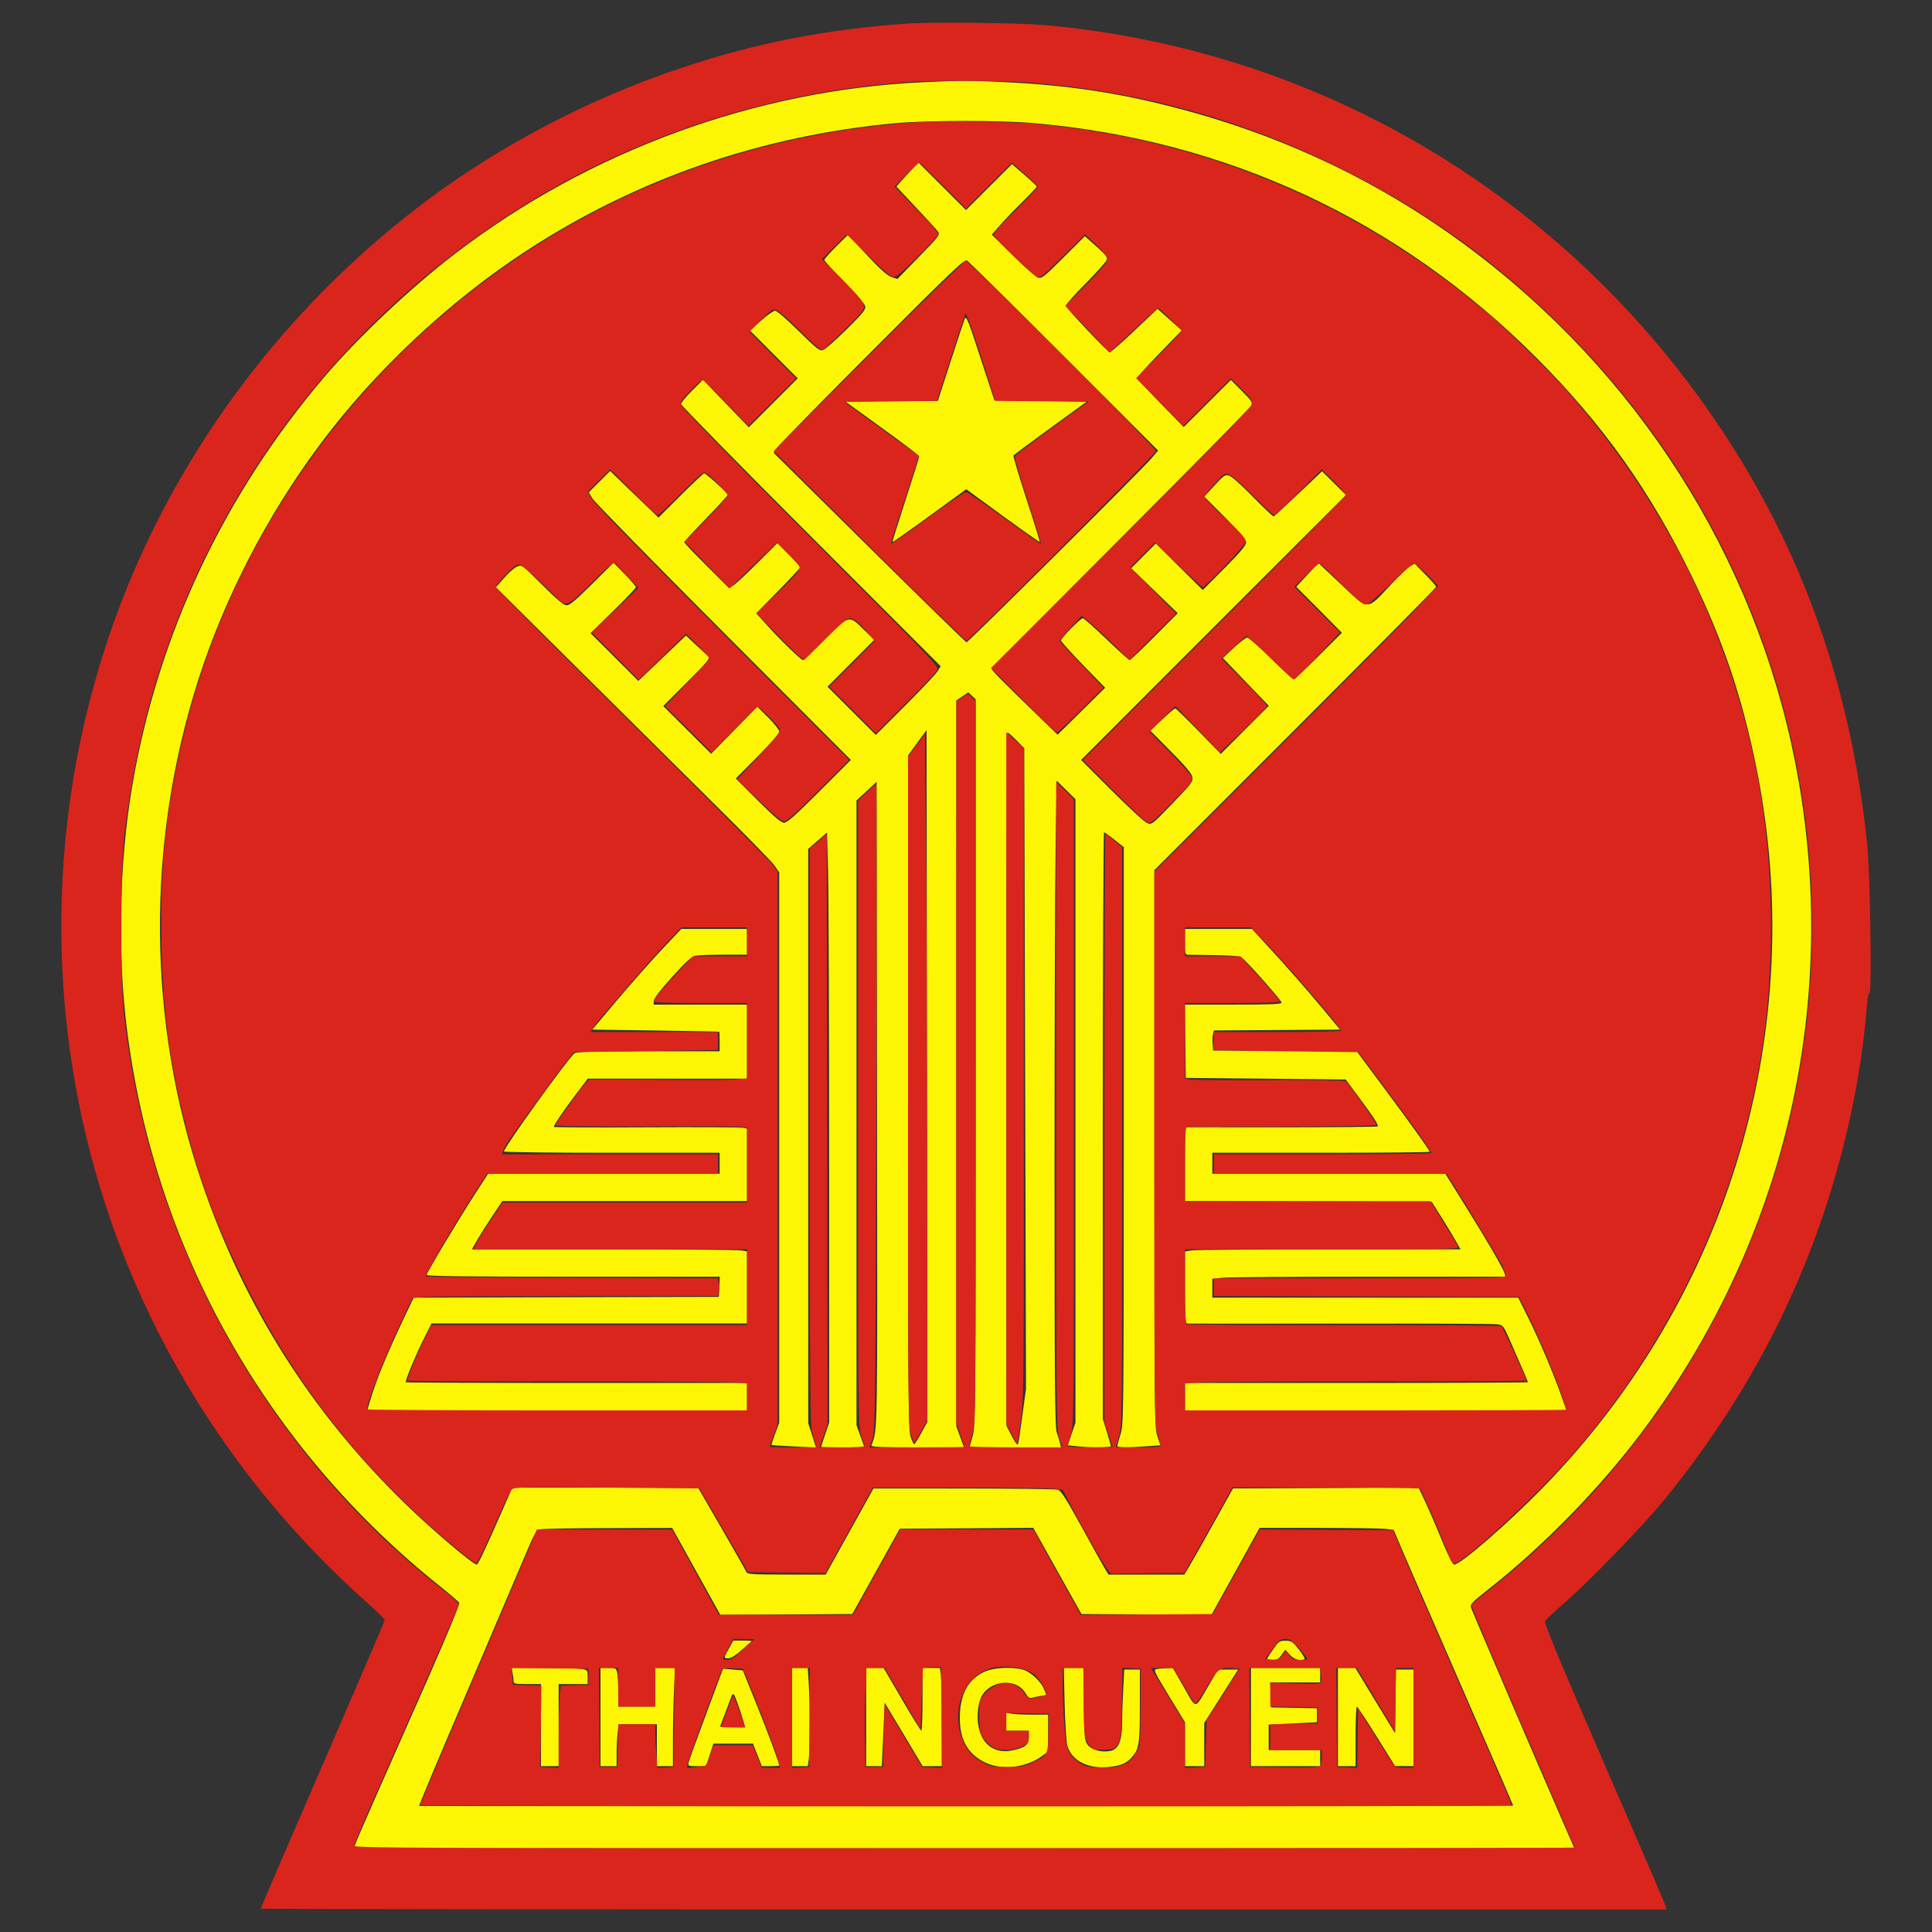 <?xml version="1.0" encoding="UTF-8"?>
<svg xmlns="http://www.w3.org/2000/svg" xmlns:xlink="http://www.w3.org/1999/xlink" width="128px" height="128px" viewBox="0 0 128 128" version="1.1">
<rect x="0" y="0" width="128" height="128" fill="#333333" stroke="none"/>
<g id="surface1">
<path style=" stroke:none;fill-rule:evenodd;fill:rgb(98.824%,96.078%,1.569%);fill-opacity:1;" d="M 61.207 5.445 C 50.094 5.953 39.094 9.973 30.188 16.781 C 27.258 19.02 23.75 22.324 21.504 24.961 C 14.812 32.805 10.449 42.105 8.75 52.141 C 7.898 57.164 7.777 63.254 8.426 68.316 C 10.293 82.84 17.672 95.93 29.172 105.113 C 29.82 105.629 30.383 106.113 30.426 106.188 C 30.473 106.273 29.672 108.211 28.418 111.059 C 27.27 113.66 25.715 117.18 24.965 118.879 C 24.215 120.582 23.566 122.082 23.527 122.215 L 23.453 122.453 L 104.305 122.453 L 103.504 120.613 C 102.008 117.184 97.523 106.723 97.453 106.492 C 97.391 106.301 97.559 106.125 98.582 105.32 C 102.199 102.48 105.938 98.66 108.707 94.977 C 117.531 83.254 121.371 68.902 119.562 54.398 C 117.836 40.512 110.914 27.793 100.105 18.629 C 93.562 13.082 86.078 9.23 77.68 7.086 C 73.93 6.125 70.641 5.641 66.543 5.441 C 64.172 5.328 63.832 5.328 61.207 5.445 M 59.359 8.16 C 50.488 8.973 42.227 11.824 34.887 16.609 C 29.762 19.949 24.785 24.621 21.172 29.488 C 17.668 34.203 14.883 39.598 13.141 45.035 C 9.668 55.867 9.754 67.723 13.375 78.352 C 16.16 86.52 20.629 93.578 26.844 99.625 C 28.57 101.309 31.41 103.719 31.59 103.656 C 31.691 103.621 32.133 102.691 33.277 100.078 L 33.941 98.559 L 46.246 98.559 L 47.816 101.27 C 48.68 102.762 49.414 104.059 49.453 104.152 C 49.508 104.297 49.84 104.32 52.109 104.32 L 54.703 104.32 L 56.289 101.465 L 57.871 98.613 L 63.844 98.617 C 67.125 98.621 69.934 98.656 70.078 98.695 C 70.293 98.758 70.605 99.246 71.625 101.094 C 72.324 102.371 73.02 103.617 73.168 103.867 L 73.438 104.32 L 78.461 104.32 L 78.801 103.762 C 78.984 103.453 79.715 102.168 80.414 100.906 L 81.691 98.613 L 93.988 98.559 L 94.426 99.492 C 94.668 100.008 95.16 101.145 95.52 102.027 C 95.922 103.016 96.234 103.637 96.336 103.656 C 96.688 103.727 99.902 100.941 102.238 98.543 C 114.59 85.875 119.848 68.141 116.371 50.879 C 115.434 46.23 114.176 42.492 112.113 38.234 C 109.367 32.574 106.188 28.098 101.766 23.676 C 92.699 14.609 81.293 9.285 68.516 8.16 C 66.328 7.965 61.48 7.969 59.359 8.16 M 60.367 11.277 C 60.105 11.559 59.773 11.918 59.637 12.074 L 59.387 12.363 L 60.695 13.754 C 61.414 14.516 62.07 15.238 62.152 15.355 C 62.289 15.551 62.199 15.672 60.879 17.023 L 59.457 18.484 L 59.07 18.355 C 58.793 18.266 58.324 17.848 57.43 16.895 L 56.18 15.559 L 55.395 16.336 C 54.965 16.766 54.613 17.164 54.613 17.223 C 54.613 17.281 55.207 17.93 55.934 18.664 C 56.676 19.414 57.281 20.117 57.316 20.273 C 57.371 20.508 57.215 20.707 56.078 21.836 C 55.359 22.543 54.66 23.16 54.523 23.199 C 54.305 23.266 54.09 23.094 52.914 21.93 C 52.113 21.141 51.473 20.586 51.352 20.59 C 51.238 20.59 50.82 20.887 50.418 21.246 L 49.691 21.902 L 51.27 23.484 L 52.852 25.066 L 49.609 28.309 L 46.578 25.16 L 45.852 25.883 C 45.449 26.281 45.121 26.68 45.121 26.77 C 45.121 26.855 48.988 30.801 53.719 35.531 L 62.32 44.137 L 62.125 44.461 C 62.02 44.641 61.055 45.664 59.98 46.738 L 58.027 48.691 L 56.426 47.094 L 54.828 45.496 L 57.922 42.395 L 57.254 41.738 C 56.23 40.73 56.289 40.715 54.668 42.344 C 53.906 43.109 53.246 43.734 53.203 43.734 C 53.078 43.734 51.699 42.402 50.863 41.473 L 50.105 40.633 L 51.559 39.152 C 52.359 38.34 53.012 37.637 53.012 37.586 C 53.012 37.539 52.676 37.156 52.258 36.738 L 51.504 35.98 L 50.207 37.277 C 49.492 37.992 48.77 38.664 48.605 38.773 L 48.305 38.969 L 46.82 37.484 C 46 36.672 45.332 35.969 45.332 35.922 C 45.332 35.879 45.98 35.176 46.773 34.363 C 47.566 33.547 48.215 32.836 48.215 32.781 C 48.215 32.668 46.777 31.359 46.648 31.359 C 46.602 31.359 45.902 32.02 45.098 32.824 L 43.629 34.289 L 43.016 33.703 C 42.676 33.383 41.957 32.691 41.414 32.164 L 40.426 31.203 L 39.719 31.91 L 39.008 32.617 L 39.254 33.031 C 39.387 33.254 43.293 37.242 47.934 41.895 L 56.371 50.348 L 54.293 52.426 C 52.703 54.02 52.152 54.508 51.949 54.508 C 51.75 54.508 51.316 54.141 50.215 53.043 L 48.75 51.578 L 50.188 50.129 C 51.047 49.262 51.625 48.594 51.625 48.469 C 51.625 48.355 51.301 47.938 50.898 47.539 L 50.172 46.82 L 48.645 48.379 L 47.117 49.941 L 43.945 46.777 L 45.516 45.203 C 46.871 43.848 47.066 43.609 46.93 43.488 C 46.844 43.41 46.477 43.066 46.109 42.727 L 45.445 42.105 L 43.871 43.609 L 42.293 45.113 L 40.711 43.531 L 39.125 41.949 L 40.629 40.48 C 41.457 39.672 42.133 38.961 42.133 38.906 C 42.133 38.848 41.797 38.461 41.391 38.039 L 40.648 37.281 L 39.23 38.691 C 38.176 39.742 37.742 40.105 37.547 40.105 C 37.352 40.105 36.934 39.758 35.93 38.758 C 34.578 37.41 34.578 37.406 34.258 37.539 C 34.078 37.613 33.691 37.953 33.398 38.293 L 32.859 38.91 L 38.535 44.547 C 41.66 47.648 45.742 51.695 47.609 53.547 C 49.477 55.395 51.145 57.105 51.316 57.352 L 51.625 57.797 L 51.625 94.27 L 51.355 94.988 C 51.207 95.383 51.098 95.719 51.117 95.734 C 51.133 95.746 51.801 95.793 52.605 95.832 L 54.062 95.902 L 53.547 94.285 L 53.547 56.246 L 54.168 55.703 L 54.793 55.16 L 54.863 57.793 C 54.902 59.242 54.934 68.039 54.934 77.34 L 54.934 94.258 L 54.668 95.039 C 54.52 95.473 54.398 95.84 54.398 95.859 C 54.398 95.879 55.047 95.895 55.836 95.895 L 57.277 95.895 L 56.746 94.426 L 56.746 53.035 L 57.414 52.418 L 58.078 51.801 L 58.105 73.18 C 58.137 95.738 58.152 94.621 57.734 95.762 C 57.695 95.863 58.348 95.895 60.773 95.895 L 63.867 95.895 L 63.359 94.496 L 63.359 46.406 L 63.754 46.141 L 64.152 45.871 L 64.395 46.102 L 64.641 46.332 L 64.641 70.391 C 64.641 93.84 64.637 94.473 64.434 95.172 L 64.227 95.895 L 70.297 95.895 L 70.227 95.602 C 70.188 95.438 70.09 95.121 70.012 94.895 C 69.891 94.555 69.867 91.465 69.867 77.508 C 69.867 68.172 69.898 58.551 69.938 56.129 L 70.008 51.723 L 70.629 52.336 L 71.254 52.953 L 71.254 94.258 L 70.996 95.008 L 70.742 95.758 L 71.387 95.824 C 72.27 95.918 73.602 95.91 73.602 95.812 C 73.602 95.77 73.48 95.348 73.336 94.879 L 73.07 94.027 L 73.066 74.586 C 73.066 63.895 73.102 55.148 73.148 55.148 C 73.191 55.148 73.504 55.367 73.84 55.637 L 74.453 56.125 L 74.453 75.234 C 74.449 94.004 74.445 94.359 74.238 95.023 C 74.121 95.395 74.027 95.742 74.027 95.797 C 74.027 95.91 74.59 95.918 75.918 95.824 L 76.883 95.758 L 76.684 95.168 C 76.488 94.598 76.48 93.969 76.48 76.117 L 76.48 57.652 L 85.812 48.32 C 90.945 43.188 95.148 38.941 95.148 38.883 C 95.148 38.824 94.828 38.457 94.434 38.062 L 93.723 37.344 L 93.414 37.523 C 93.246 37.625 92.629 38.219 92.047 38.844 C 90.547 40.453 90.695 40.461 88.844 38.711 L 87.344 37.297 L 86.613 38.086 L 85.883 38.879 L 87.395 40.398 L 88.902 41.922 L 87.359 43.465 C 86.512 44.316 85.77 45.012 85.715 45.012 C 85.66 45.012 84.98 44.391 84.207 43.625 C 83.43 42.863 82.723 42.238 82.637 42.238 C 82.551 42.238 82.148 42.547 81.746 42.918 L 81.02 43.598 L 82.539 45.18 L 84.062 46.762 L 82.469 48.355 L 80.879 49.949 L 79.41 48.441 C 78.605 47.613 77.91 46.934 77.863 46.934 C 77.816 46.934 77.426 47.266 76.996 47.672 L 76.215 48.41 L 77.57 49.781 C 78.527 50.742 78.949 51.242 78.992 51.473 C 79.055 51.773 78.961 51.898 77.684 53.227 C 76.309 54.652 76.305 54.656 75.988 54.523 C 75.812 54.453 74.762 53.48 73.648 52.367 L 71.629 50.348 L 80.402 41.57 L 89.176 32.797 L 88.383 32.008 L 87.59 31.223 L 86.031 32.703 C 85.172 33.52 84.434 34.199 84.387 34.215 C 84.344 34.23 83.719 33.645 83.004 32.91 C 82.227 32.117 81.586 31.547 81.414 31.504 C 81.16 31.441 81.055 31.516 80.461 32.168 L 79.789 32.906 L 81.176 34.293 C 82.184 35.305 82.559 35.754 82.559 35.941 C 82.559 36.129 82.172 36.59 81.125 37.645 L 79.688 39.09 L 78.133 37.551 L 76.578 36.008 L 75.762 36.828 L 74.945 37.645 L 76.484 39.133 L 78.027 40.625 L 76.48 42.18 C 75.633 43.035 74.895 43.734 74.844 43.734 C 74.793 43.734 74.102 43.109 73.309 42.348 C 72.516 41.586 71.809 40.961 71.738 40.961 C 71.582 40.961 70.293 42.281 70.293 42.438 C 70.293 42.496 70.953 43.227 71.754 44.059 L 73.219 45.566 L 70.07 48.676 L 69.141 47.777 C 66.578 45.297 65.707 44.422 65.707 44.324 C 65.707 44.266 69.543 40.375 74.23 35.68 C 78.914 30.988 82.809 27.031 82.879 26.895 C 83 26.66 82.957 26.59 82.281 25.906 L 81.551 25.172 L 79.988 26.73 L 78.426 28.293 L 76.891 26.723 C 76.051 25.859 75.348 25.113 75.328 25.066 C 75.312 25.02 75.969 24.289 76.793 23.438 L 78.293 21.891 L 76.691 20.461 L 75.148 21.918 C 74.301 22.723 73.57 23.363 73.523 23.344 C 73.312 23.254 70.613 20.391 70.613 20.258 C 70.613 20.176 71.207 19.508 71.938 18.773 C 72.664 18.039 73.289 17.34 73.324 17.219 C 73.379 17.039 73.242 16.863 72.633 16.32 L 71.875 15.648 L 70.457 17.062 C 69.148 18.367 69.016 18.473 68.762 18.387 C 68.613 18.336 67.863 17.676 67.102 16.918 L 65.711 15.543 L 66.234 14.945 C 66.523 14.617 67.191 13.914 67.727 13.391 C 68.258 12.863 68.691 12.402 68.691 12.363 C 68.691 12.324 68.324 11.977 67.871 11.586 L 67.047 10.875 L 65.523 12.395 L 64 13.918 L 62.426 12.344 L 60.848 10.77 L 60.367 11.277 M 57.762 23.27 C 54.402 26.633 51.566 29.527 51.457 29.695 L 51.262 30.004 L 57.605 36.277 C 61.094 39.727 63.988 42.551 64.035 42.555 C 64.145 42.562 75.703 31.07 76.293 30.363 L 76.727 29.848 L 70.496 23.609 C 67.07 20.18 64.176 17.324 64.066 17.262 C 63.891 17.164 63.102 17.918 57.762 23.27 M 63.918 21.121 C 63.859 21.266 63.434 22.551 62.973 23.973 L 62.137 26.559 L 56.02 26.613 L 58.457 28.375 C 59.797 29.34 60.898 30.18 60.898 30.238 C 60.902 30.297 60.496 31.594 60 33.113 C 59.504 34.637 59.113 35.898 59.133 35.914 C 59.148 35.93 60.254 35.152 61.59 34.18 L 64.016 32.414 L 66.43 34.176 C 67.758 35.145 68.863 35.922 68.883 35.898 C 68.902 35.879 68.512 34.602 68.008 33.066 C 67.504 31.527 67.121 30.23 67.148 30.18 C 67.18 30.133 68.285 29.309 69.602 28.352 L 72 26.613 L 68.938 26.559 L 65.875 26.508 L 64.949 23.68 C 64.148 21.219 64.012 20.887 63.918 21.121 M 60.773 49.215 L 60.16 50.055 L 60.16 72.367 C 60.16 92.508 60.176 94.73 60.328 95.18 C 60.422 95.457 60.531 95.68 60.57 95.68 C 60.609 95.68 60.82 95.348 61.039 94.945 L 61.441 94.207 L 61.414 71.293 L 61.387 48.375 L 60.773 49.215 M 66.672 71.492 L 66.676 94.453 L 67.035 95.148 C 67.262 95.582 67.414 95.781 67.449 95.68 C 67.48 95.594 67.609 94.727 67.738 93.762 L 67.977 92 L 67.859 49.57 L 67.348 49.051 C 67.066 48.766 66.797 48.535 66.75 48.535 C 66.703 48.535 66.668 58.867 66.672 71.492 M 43.855 62.906 C 43.148 63.656 41.824 65.156 40.906 66.238 L 39.242 68.215 L 43.434 68.273 C 45.742 68.309 47.641 68.344 47.652 68.355 C 47.668 68.363 47.68 68.66 47.68 69.012 L 47.68 69.652 L 42.953 69.652 C 39.332 69.652 38.188 69.684 38.062 69.785 C 37.613 70.148 33.387 76.023 33.387 76.289 C 33.387 76.336 36.602 76.375 40.535 76.375 L 47.68 76.375 L 47.68 77.762 L 32.34 77.762 L 31.496 79.066 C 30.355 80.828 28.266 84.324 28.266 84.469 C 28.266 84.555 31 84.586 37.977 84.586 L 47.691 84.586 L 47.66 85.254 L 47.625 85.922 L 37.516 85.945 L 27.406 85.973 L 26.812 87.227 C 25.57 89.852 24.934 91.406 24.496 92.879 L 24.332 93.441 L 49.492 93.441 L 49.492 91.625 L 38.188 91.625 C 31.969 91.625 26.879 91.605 26.879 91.578 C 26.879 91.379 27.547 89.766 28.016 88.828 L 28.59 87.68 L 49.492 87.68 L 49.492 82.906 L 49.094 82.844 C 48.875 82.805 44.77 82.773 39.977 82.773 L 31.262 82.773 L 31.648 82.105 C 31.863 81.738 32.316 81.02 32.66 80.508 L 33.285 79.574 L 49.492 79.574 L 49.492 74.777 L 49.254 74.719 C 49.121 74.684 46.242 74.672 42.852 74.688 C 39.465 74.707 36.691 74.695 36.691 74.66 C 36.691 74.539 37.367 73.543 38.145 72.52 L 38.941 71.465 L 49.492 71.465 L 49.492 66.559 L 43.309 66.559 L 43.309 66.32 C 43.312 66.164 43.746 65.598 44.527 64.734 C 45.465 63.695 45.816 63.375 46.082 63.32 C 46.273 63.285 47.117 63.254 47.961 63.254 L 49.492 63.254 L 49.492 61.547 L 45.137 61.547 L 43.855 62.906 M 78.508 62.398 C 78.508 63.215 78.52 63.254 78.746 63.258 C 81.684 63.289 82.109 63.316 82.297 63.465 C 82.719 63.812 84.906 66.289 84.906 66.422 C 84.906 66.531 84.266 66.559 81.703 66.559 L 78.504 66.559 L 78.531 68.988 L 78.559 71.414 L 83.859 71.465 L 89.156 71.52 L 90.023 72.691 C 91.035 74.055 91.355 74.547 91.273 74.629 C 91.242 74.66 88.355 74.688 84.859 74.688 L 78.508 74.684 L 78.508 79.57 L 86.68 79.598 L 94.855 79.625 L 95.496 80.641 C 95.848 81.199 96.277 81.906 96.449 82.215 L 96.766 82.773 L 88.133 82.773 C 83.383 82.773 79.273 82.805 79 82.84 L 78.508 82.91 L 78.508 85.293 C 78.508 87.492 78.523 87.68 78.691 87.691 C 78.797 87.699 83.367 87.699 88.852 87.691 C 94.34 87.684 99 87.703 99.211 87.738 C 99.578 87.797 99.617 87.844 100.004 88.727 C 100.918 90.812 101.227 91.527 101.227 91.574 C 101.227 91.602 96.113 91.625 89.867 91.625 L 78.508 91.625 L 78.508 93.441 L 103.781 93.441 L 103.395 92.348 C 102.887 90.902 101.898 88.594 101.172 87.145 L 100.586 85.973 L 80.32 85.973 L 80.32 84.723 L 80.977 84.656 C 81.336 84.617 85.707 84.586 90.691 84.586 L 99.746 84.586 L 99.676 84.348 C 99.578 84.008 98.527 82.203 97.035 79.812 L 95.758 77.762 L 80.32 77.762 L 80.32 76.375 L 87.52 76.375 C 91.48 76.375 94.719 76.344 94.719 76.309 C 94.719 76.207 93.422 74.395 91.578 71.922 L 89.891 69.656 L 80.375 69.602 L 80.34 69.184 C 80.32 68.953 80.332 68.656 80.367 68.52 L 80.43 68.27 L 84.609 68.242 L 88.785 68.215 L 87.699 66.906 C 86.512 65.48 85.266 64.066 83.855 62.535 L 82.945 61.547 L 78.508 61.547 L 78.508 62.398 M 35.801 101.32 C 35.52 101.383 35.43 101.531 34.773 103.094 C 34.379 104.031 32.633 108.133 30.895 112.203 C 29.152 116.273 27.746 119.625 27.77 119.645 C 27.789 119.664 44.105 119.668 64.027 119.652 L 100.25 119.625 L 99.66 118.238 C 99.332 117.477 97.809 113.973 96.273 110.453 C 94.734 106.934 93.223 103.445 92.906 102.707 L 92.336 101.359 L 91.797 101.293 C 91.496 101.258 89.5 101.227 87.352 101.227 L 83.453 101.227 L 80.266 106.984 L 75.957 106.961 L 71.648 106.934 L 70.051 104.078 L 68.457 101.223 L 64.035 101.254 L 59.613 101.281 L 58.043 104.105 L 56.469 106.934 L 52.094 106.961 L 47.723 106.988 L 44.535 101.23 L 40.32 101.242 C 38.004 101.246 35.969 101.281 35.801 101.32 M 48.293 109.215 C 47.934 109.852 47.934 109.867 48.266 109.867 C 48.434 109.867 48.754 109.668 49.145 109.316 C 49.484 109.016 49.781 108.75 49.805 108.73 C 49.828 108.711 49.566 108.691 49.219 108.695 L 48.586 108.695 L 48.293 109.215 M 84.348 109.277 C 84.125 109.594 83.945 109.879 83.945 109.914 C 83.945 109.945 84.113 109.973 84.312 109.973 C 84.602 109.973 84.73 109.902 84.918 109.637 L 85.156 109.301 L 85.457 109.637 C 85.738 109.953 86.246 110.094 86.43 109.906 C 86.465 109.871 86.293 109.586 86.047 109.273 C 85.641 108.758 85.562 108.703 85.172 108.703 C 84.777 108.703 84.719 108.742 84.348 109.277 M 33.961 110.84 C 33.996 111.023 34.027 111.262 34.027 111.375 C 34.027 111.555 34.117 111.574 34.934 111.574 L 35.84 111.574 L 35.84 117.012 L 37.012 117.012 L 37.012 111.574 L 38.934 111.574 L 38.934 111.105 C 38.934 110.652 38.926 110.641 38.535 110.574 C 38.312 110.539 37.18 110.508 36.012 110.508 L 33.895 110.508 L 33.961 110.84 M 39.785 113.762 L 39.785 117.012 L 40.852 117.012 L 40.855 116.188 C 40.855 115.73 40.887 115.109 40.922 114.801 L 40.988 114.238 L 43.52 114.238 L 43.52 117.012 L 44.586 117.012 L 44.586 115.219 C 44.586 114.23 44.617 112.766 44.656 111.965 L 44.727 110.508 L 43.414 110.508 L 43.414 113.066 L 40.961 113.066 L 40.961 112.121 C 40.961 111.598 40.93 111.023 40.895 110.84 C 40.828 110.52 40.805 110.508 40.309 110.508 L 39.785 110.508 L 39.785 113.762 M 46.789 113.547 C 46.18 115.188 45.652 116.641 45.621 116.773 C 45.57 117 45.598 117.012 46.176 117.012 L 46.785 117.012 L 47.023 116.266 L 47.266 115.52 L 49.887 115.52 L 50.473 117.012 L 51.051 117.012 C 51.367 117.012 51.625 116.996 51.625 116.973 C 51.625 116.805 50.949 114.969 50.16 113.012 L 49.215 110.668 L 47.902 110.559 L 46.789 113.547 M 52.48 113.762 L 52.48 117.012 L 53.52 117.012 L 53.586 116.52 C 53.672 115.879 53.672 112.883 53.582 111.547 L 53.516 110.508 L 52.48 110.508 L 52.48 113.762 M 57.387 113.762 L 57.387 117.012 L 58.426 117.012 L 58.613 112.809 L 61.129 117.012 L 62.398 117.012 L 62.398 114.16 C 62.398 112.59 62.367 111.125 62.332 110.906 L 62.266 110.508 L 61.121 110.508 L 61.121 112.586 C 61.121 113.73 61.086 114.664 61.039 114.664 C 60.996 114.66 60.418 113.727 59.754 112.582 L 58.543 110.508 L 57.387 110.508 L 57.387 113.762 M 65.223 110.758 C 64.188 111.242 63.66 112.145 63.598 113.547 C 63.523 115.152 64.051 116.176 65.258 116.766 C 66.348 117.301 67.953 117.129 69.004 116.367 L 69.441 116.051 L 69.441 113.602 L 68.387 113.602 C 67.809 113.602 67.184 113.57 67 113.535 L 66.668 113.465 L 66.668 114.668 L 68.16 114.668 L 68.16 115.09 C 68.16 115.605 67.934 115.785 67.066 115.969 C 65.945 116.203 65.094 115.625 64.844 114.457 C 64.703 113.805 64.781 112.871 65.016 112.422 C 65.598 111.297 67.336 111.152 67.941 112.176 C 68.094 112.438 68.219 112.531 68.348 112.492 C 68.449 112.461 68.711 112.406 68.93 112.367 L 69.328 112.297 L 69.168 111.91 C 68.957 111.387 68.281 110.762 67.773 110.621 C 67.023 110.414 65.824 110.48 65.223 110.758 M 70.535 112.879 C 70.57 114.246 70.648 115.434 70.723 115.68 C 71.023 116.68 72.125 117.223 73.527 117.062 C 74.262 116.98 74.609 116.836 74.953 116.461 C 75.465 115.914 75.52 115.582 75.52 113.016 L 75.52 110.613 L 74.484 110.613 L 74.418 111.91 C 74.379 112.625 74.344 113.621 74.344 114.125 C 74.34 115.348 74.105 115.902 73.547 116.008 C 72.953 116.117 72.324 115.941 72.062 115.594 C 71.855 115.312 71.836 115.137 71.809 112.898 L 71.773 110.508 L 70.48 110.508 L 70.535 112.879 M 76.621 110.582 C 76.406 110.621 76.469 110.758 77.445 112.363 L 78.508 114.102 L 78.508 117.012 L 79.785 117.012 L 79.785 114.152 L 80.648 112.793 C 81.121 112.047 81.625 111.25 81.77 111.023 L 82.031 110.613 L 81.363 110.617 L 80.691 110.617 L 80.086 111.656 C 79.121 113.297 79.297 113.281 78.445 111.801 L 77.707 110.512 L 77.281 110.523 C 77.047 110.531 76.75 110.555 76.621 110.582 M 82.879 113.762 L 82.879 117.012 L 87.465 117.012 L 87.465 115.945 L 84.055 115.945 L 84.055 114.262 L 85.652 114.184 L 87.254 114.105 L 87.254 113.18 L 85.734 113.148 L 84.215 113.121 L 84.152 111.465 L 87.465 111.465 L 87.465 110.508 L 82.879 110.508 L 82.879 113.762 M 88.641 113.762 L 88.641 117.012 L 89.812 117.012 L 89.812 115.039 C 89.812 113.953 89.848 113.066 89.895 113.07 C 89.938 113.07 90.523 113.957 91.199 115.039 L 92.426 117.004 L 93.652 117.012 L 93.652 110.613 L 92.484 110.613 L 92.457 112.719 L 92.426 114.828 L 91.109 112.668 L 89.797 110.508 L 88.641 110.508 L 88.641 113.762 M 48.484 112.328 C 48.457 112.41 48.27 112.91 48.07 113.441 L 47.707 114.398 L 48.508 114.43 C 48.945 114.449 49.324 114.445 49.344 114.422 C 49.398 114.371 48.742 112.398 48.629 112.277 C 48.578 112.219 48.52 112.238 48.484 112.328 "/>
<path style=" stroke:none;fill-rule:evenodd;fill:rgb(85.49%,14.51%,10.98%);fill-opacity:1;" d="M 60.055 1.566 C 54.598 1.965 50.156 2.836 45.227 4.473 C 39.105 6.504 33.16 9.609 28.105 13.418 C 19.613 19.82 12.871 28.422 8.773 38.078 C 2.438 53.008 2.496 70.094 8.934 84.961 C 12.406 92.98 17.598 100.164 24.172 106.043 C 24.898 106.695 25.492 107.273 25.492 107.328 C 25.492 107.383 24.238 110.316 22.707 113.848 C 19.23 121.859 17.281 126.387 17.281 126.453 C 17.281 126.484 38.234 126.508 63.848 126.508 L 110.414 126.508 L 110.34 126.266 C 110.262 126.016 109.691 124.691 105.074 114.047 C 103.371 110.113 102.309 107.539 102.352 107.434 C 102.387 107.332 102.895 106.844 103.48 106.348 C 105.113 104.953 108.809 101.145 110.293 99.324 C 116.004 92.312 119.918 84.609 122.082 76.117 C 122.922 72.812 123.449 69.703 123.688 66.641 C 123.727 66.129 123.801 65.738 123.855 65.77 C 124.027 65.875 123.902 57.75 123.699 55.84 C 122.613 45.52 119.449 36.566 113.992 28.375 C 103.758 13 87.395 3.258 69.121 1.656 C 67.434 1.512 61.617 1.449 60.055 1.566 M 60.691 5.406 C 51.758 5.934 42.828 8.699 35.227 13.297 C 22.59 20.941 13.52 33.004 9.766 47.172 C 9.121 49.609 8.602 52.359 8.246 55.254 C 8 57.234 7.969 64.863 8.195 66.988 C 9.832 82.203 17.527 96.113 29.465 105.422 C 29.98 105.824 30.398 106.215 30.398 106.289 C 30.398 106.41 29.215 109.117 24.633 119.488 C 23.992 120.941 23.465 122.199 23.465 122.289 C 23.465 122.438 27.676 122.453 63.895 122.453 C 86.129 122.453 104.32 122.434 104.32 122.406 C 104.32 122.383 103.391 120.207 102.254 117.578 C 99.316 110.789 97.492 106.496 97.492 106.367 C 97.492 106.309 97.938 105.91 98.48 105.484 C 107.855 98.141 114.734 87.902 117.969 76.48 C 121.77 63.051 120.352 48.539 114.023 36.105 C 111.293 30.742 107.93 26.117 103.625 21.812 C 99.094 17.277 94.383 13.895 88.691 11.09 C 82.039 7.812 75.074 5.934 67.75 5.441 C 66.262 5.344 62.137 5.324 60.691 5.406 M 60.641 8.109 C 50.625 8.797 41.25 12.117 33.246 17.805 C 22.484 25.449 14.871 36.762 12.004 49.363 C 10.965 53.93 10.605 57.559 10.699 62.453 C 10.789 67.055 11.23 70.379 12.316 74.613 C 13.254 78.27 14.32 81.125 16.102 84.746 C 19.512 91.688 24.078 97.48 30.027 102.422 C 30.789 103.055 31.469 103.574 31.535 103.574 C 31.645 103.574 32.125 102.57 33.281 99.914 C 33.531 99.34 33.812 98.789 33.906 98.688 C 34.066 98.52 34.539 98.512 40.211 98.559 L 46.344 98.613 L 49.562 104.16 L 52.129 104.188 L 54.691 104.219 L 56.262 101.387 L 57.828 98.559 L 63.457 98.559 C 66.555 98.559 69.383 98.59 69.742 98.629 L 70.398 98.695 L 71.027 99.883 C 72.559 102.75 73.461 104.266 73.637 104.258 C 73.734 104.254 74.859 104.242 76.137 104.23 L 78.461 104.215 L 78.883 103.496 C 79.117 103.098 79.836 101.824 80.48 100.66 L 81.656 98.543 L 87.832 98.547 C 91.227 98.547 94.039 98.586 94.082 98.633 C 94.211 98.781 95.645 102.09 95.91 102.852 C 96.105 103.418 96.203 103.574 96.371 103.574 C 96.93 103.57 101.758 99.133 104.094 96.473 C 111.039 88.562 115.531 78.719 116.895 68.426 C 117.574 63.285 117.461 57.242 116.586 52.215 C 114.926 42.676 110.68 33.809 104.156 26.281 C 102.781 24.691 99.988 21.949 98.344 20.574 C 89.812 13.43 79.809 9.258 68.691 8.215 C 67.004 8.055 62.32 7.996 60.641 8.109 M 60.059 11.566 L 59.27 12.359 L 60.73 13.867 C 61.531 14.695 62.188 15.43 62.188 15.5 C 62.188 15.57 61.574 16.242 60.824 16.988 C 59.836 17.973 59.395 18.348 59.207 18.348 C 59.02 18.348 58.559 17.961 57.527 16.938 L 56.102 15.527 L 55.277 16.348 L 54.457 17.172 L 55.812 18.531 C 56.77 19.492 57.188 19.988 57.23 20.215 C 57.285 20.508 57.195 20.629 55.98 21.824 C 55.258 22.535 54.59 23.145 54.496 23.176 C 54.379 23.215 53.93 22.836 53.062 21.969 C 52.367 21.273 51.66 20.645 51.492 20.574 C 51.191 20.449 51.156 20.469 50.418 21.211 L 49.656 21.973 L 51.199 23.52 L 52.746 25.066 L 49.582 28.215 L 48.117 26.691 C 47.312 25.855 46.605 25.172 46.551 25.172 C 46.492 25.172 46.137 25.488 45.758 25.871 C 45.254 26.379 45.074 26.633 45.102 26.805 C 45.121 26.949 48.402 30.309 53.684 35.594 C 61.961 43.883 62.223 44.156 62.09 44.406 C 62.016 44.547 61.07 45.543 59.992 46.621 L 58.027 48.586 L 56.48 47.039 L 54.934 45.496 L 56.445 43.984 L 57.953 42.469 L 57.5 41.93 C 56.93 41.246 56.566 40.961 56.277 40.961 C 56.129 40.961 55.578 41.434 54.672 42.34 L 53.293 43.723 L 52.91 43.434 C 52.703 43.277 51.988 42.578 51.324 41.883 L 50.117 40.617 L 51.434 39.363 C 52.156 38.676 52.816 37.984 52.898 37.824 C 53.051 37.543 53.039 37.523 52.262 36.742 L 51.473 35.945 L 50.297 37.094 C 49.648 37.727 48.941 38.406 48.727 38.605 L 48.332 38.965 L 46.844 37.43 L 45.359 35.895 L 46.785 34.43 C 47.57 33.629 48.215 32.906 48.215 32.828 C 48.215 32.75 47.883 32.359 47.48 31.961 C 46.859 31.344 46.715 31.25 46.547 31.344 C 46.438 31.402 45.746 32.055 45.016 32.793 C 44.281 33.531 43.637 34.133 43.578 34.133 C 43.516 34.133 42.785 33.449 41.949 32.617 L 40.43 31.098 L 38.938 32.574 L 39.215 33.062 C 39.387 33.363 42.68 36.742 47.879 41.945 L 56.266 50.348 L 54.242 52.371 C 52.664 53.953 52.156 54.398 51.949 54.395 C 51.754 54.391 51.293 54.016 50.254 53.012 L 48.828 51.637 L 50.199 50.184 C 50.957 49.383 51.609 48.629 51.656 48.504 C 51.727 48.32 51.617 48.156 51.02 47.555 C 50.625 47.152 50.254 46.828 50.199 46.828 C 50.148 46.828 49.441 47.512 48.633 48.348 L 47.164 49.867 L 45.617 48.328 L 44.07 46.793 L 45.527 45.258 C 46.332 44.414 47 43.688 47.016 43.645 C 47.027 43.605 46.684 43.215 46.246 42.777 L 45.449 41.988 L 43.887 43.516 L 42.32 45.039 L 40.762 43.473 L 39.199 41.906 L 40.746 40.43 L 42.293 38.957 L 41.605 38.223 C 41.23 37.824 40.855 37.422 40.781 37.336 C 40.656 37.199 40.441 37.375 39.223 38.59 C 37.621 40.188 37.5 40.242 36.902 39.617 C 36.699 39.406 36.07 38.805 35.504 38.281 C 34.547 37.398 34.453 37.336 34.211 37.449 C 33.938 37.574 32.852 38.742 32.852 38.91 C 32.852 38.965 36.918 43.039 41.883 47.961 C 46.852 52.879 51.051 57.094 51.219 57.324 L 51.52 57.738 L 51.52 94.395 L 51.254 95.105 C 51.105 95.492 50.988 95.832 50.988 95.852 C 50.988 95.875 51.684 95.895 52.535 95.895 L 54.086 95.895 L 54.012 95.602 C 53.973 95.438 53.875 95.121 53.797 94.895 C 53.68 94.551 53.652 91.117 53.652 75.355 L 53.652 56.23 L 54.215 55.738 L 54.773 55.25 L 54.828 94.359 L 54.566 95.129 L 54.305 95.895 L 55.793 95.895 C 56.676 95.895 57.281 95.852 57.281 95.789 C 57.281 95.734 57.184 95.445 57.066 95.148 C 56.855 94.613 56.852 94.355 56.852 73.832 L 56.852 53.059 L 57.418 52.504 C 57.727 52.195 58.012 51.945 58.047 51.945 C 58.082 51.945 58.086 61.582 58.055 73.359 C 58 93.602 57.984 94.805 57.805 95.332 L 57.613 95.895 L 60.754 95.895 C 62.48 95.895 63.895 95.879 63.895 95.859 C 63.895 95.84 63.773 95.473 63.625 95.039 L 63.359 94.258 L 63.359 70.355 L 63.363 46.453 L 63.746 46.207 L 64.129 45.957 L 64.383 46.195 L 64.641 46.438 L 64.641 70.34 C 64.641 93.922 64.637 94.25 64.426 94.988 C 64.309 95.398 64.215 95.77 64.215 95.812 C 64.215 95.855 65.602 95.895 67.297 95.895 L 70.379 95.895 L 70.176 95.242 C 69.98 94.617 69.973 93.898 69.973 73.195 L 69.973 51.793 L 70.559 52.375 L 71.148 52.953 L 71.148 73.715 C 71.148 94.195 71.145 94.48 70.934 95.094 C 70.816 95.434 70.719 95.754 70.719 95.805 C 70.719 95.852 71.391 95.895 72.215 95.895 C 73.035 95.895 73.707 95.879 73.707 95.859 C 73.707 95.84 73.586 95.473 73.441 95.039 L 73.172 94.258 L 73.172 74.754 C 73.172 64.027 73.203 55.254 73.238 55.254 C 73.273 55.254 73.539 55.449 73.824 55.691 L 74.348 56.125 L 74.348 75.309 C 74.348 94.148 74.344 94.5 74.133 95.164 C 74.02 95.535 73.922 95.852 73.922 95.867 C 73.922 95.883 74.594 95.895 75.414 95.895 C 76.242 95.895 76.906 95.852 76.906 95.797 C 76.906 95.742 76.812 95.395 76.695 95.023 C 76.488 94.359 76.484 94.008 76.48 76.055 L 76.48 57.758 L 84.168 50.078 C 88.398 45.855 92.629 41.594 93.57 40.605 L 95.281 38.809 L 94.551 38.07 C 94.148 37.664 93.75 37.332 93.664 37.332 C 93.582 37.332 92.906 37.926 92.168 38.652 C 91.426 39.383 90.707 40 90.555 40.035 C 90.316 40.094 90.113 39.93 88.902 38.715 C 88.145 37.957 87.477 37.332 87.418 37.332 C 87.359 37.332 86.961 37.68 86.535 38.105 L 85.758 38.875 L 87.27 40.391 L 88.781 41.902 L 87.309 43.457 C 86.5 44.312 85.785 45.012 85.723 45.012 C 85.66 45.012 84.949 44.359 84.145 43.562 C 83.34 42.766 82.633 42.129 82.578 42.148 C 82.523 42.168 82.133 42.516 81.707 42.914 L 80.938 43.641 L 82.441 45.16 C 83.27 45.992 83.945 46.723 83.945 46.777 C 83.945 46.836 83.242 47.551 82.383 48.371 L 80.82 49.863 L 79.348 48.316 L 77.875 46.773 L 77.016 47.625 L 76.16 48.477 L 77.531 49.863 C 78.289 50.629 78.938 51.375 78.973 51.52 C 79.027 51.754 78.855 51.969 77.633 53.191 C 76.258 54.57 76.223 54.598 75.953 54.453 C 75.805 54.375 74.793 53.418 73.707 52.328 L 71.734 50.348 L 80.453 41.625 C 85.25 36.832 89.172 32.855 89.172 32.797 C 89.172 32.738 88.812 32.332 88.371 31.895 L 87.57 31.098 L 86.051 32.617 C 85.215 33.449 84.484 34.133 84.422 34.133 C 84.363 34.133 83.742 33.559 83.043 32.859 C 82.344 32.156 81.629 31.523 81.457 31.453 C 81.152 31.324 81.129 31.336 80.469 32.062 C 80.098 32.469 79.793 32.855 79.789 32.922 C 79.789 32.992 80.414 33.637 81.18 34.355 C 82.418 35.523 82.566 35.699 82.508 35.941 C 82.441 36.211 79.805 38.961 79.66 38.906 C 79.621 38.891 78.898 38.223 78.051 37.422 L 76.516 35.961 L 75.699 36.781 L 74.879 37.598 L 76.398 39.117 L 77.918 40.641 L 76.379 42.18 L 74.844 43.723 L 73.629 42.555 C 72.965 41.918 72.246 41.262 72.035 41.098 L 71.648 40.805 L 70.922 41.602 C 70.52 42.043 70.203 42.434 70.215 42.473 C 70.23 42.512 70.883 43.223 71.672 44.055 L 73.105 45.566 L 71.613 47.051 C 70.789 47.867 70.074 48.535 70.02 48.535 C 69.965 48.535 68.957 47.574 67.785 46.398 L 65.652 44.262 L 74.266 35.668 C 79.547 30.402 82.906 26.973 82.949 26.809 C 83.004 26.582 82.906 26.43 82.281 25.801 L 81.551 25.066 L 78.395 28.215 L 76.832 26.633 L 75.27 25.055 L 76.793 23.527 C 77.633 22.684 78.301 21.953 78.281 21.898 C 78.258 21.844 77.902 21.484 77.492 21.098 L 76.746 20.398 L 76.414 20.68 C 76.23 20.832 75.504 21.5 74.797 22.16 L 73.516 23.363 L 72.047 21.809 L 70.578 20.258 L 71.984 18.84 C 73.051 17.762 73.383 17.359 73.375 17.164 C 73.363 16.992 73.117 16.68 72.625 16.219 L 71.887 15.531 L 70.422 16.98 C 68.988 18.402 68.953 18.426 68.66 18.301 C 68.332 18.16 65.812 15.699 65.812 15.52 C 65.812 15.461 66.484 14.738 67.309 13.918 C 68.129 13.102 68.789 12.395 68.773 12.355 C 68.758 12.316 68.363 11.945 67.895 11.531 L 67.039 10.777 L 65.52 12.293 L 64 13.812 L 62.48 12.293 C 61.641 11.457 60.934 10.773 60.902 10.773 C 60.871 10.773 60.492 11.129 60.059 11.566 M 57.547 23.586 L 51.254 29.891 L 57.574 36.172 C 61.051 39.625 63.957 42.453 64.027 42.453 C 64.207 42.453 76.586 30.055 76.586 29.875 C 76.586 29.68 64.195 17.281 63.996 17.281 C 63.91 17.277 61.008 20.117 57.547 23.586 M 63.973 20.762 C 63.945 20.812 63.504 22.137 62.996 23.703 L 62.074 26.559 L 58.996 26.586 L 55.922 26.613 L 58.398 28.41 L 60.879 30.211 L 60.414 31.664 C 60.156 32.465 59.734 33.766 59.473 34.559 C 59.215 35.348 59.02 36.016 59.039 36.035 C 59.062 36.059 60.152 35.293 61.461 34.336 C 62.77 33.383 63.91 32.598 64 32.598 C 64.09 32.598 65.234 33.379 66.543 34.332 C 67.855 35.289 68.945 36.051 68.965 36.031 C 68.988 36.008 68.598 34.727 68.098 33.184 C 67.594 31.641 67.207 30.316 67.238 30.242 C 67.266 30.168 68.371 29.32 69.699 28.359 L 72.105 26.613 L 69.016 26.586 L 65.93 26.559 L 65.605 25.52 C 64.805 22.957 64.023 20.676 63.973 20.762 M 66.672 71.43 L 66.676 94.348 L 67.039 95.039 C 67.238 95.422 67.406 95.707 67.406 95.676 C 67.41 95.645 67.508 94.949 67.625 94.129 C 67.832 92.684 67.836 92.023 67.832 71.094 L 67.828 49.547 L 67.246 49.031 L 66.668 48.512 L 66.672 71.43 M 60.719 49.379 L 60.16 50.129 L 60.16 72.281 C 60.16 92.746 60.172 94.477 60.34 95.004 C 60.438 95.316 60.547 95.574 60.578 95.57 C 60.613 95.57 60.82 95.234 61.039 94.828 L 61.441 94.086 L 61.426 78.219 C 61.418 69.488 61.379 59.262 61.344 55.488 L 61.281 48.633 L 60.719 49.379 M 44.223 62.41 C 43.426 63.246 42.637 64.141 40.008 67.199 C 39.73 67.523 39.418 67.918 39.312 68.078 L 39.121 68.375 L 47.574 68.375 L 47.574 68.961 C 47.574 69.281 47.562 69.555 47.547 69.562 C 47.531 69.57 45.387 69.605 42.777 69.641 L 38.035 69.707 L 37.535 70.328 C 37.066 70.91 34.465 74.465 33.738 75.52 C 33.555 75.785 33.375 76.109 33.336 76.238 L 33.266 76.48 L 47.574 76.48 L 47.574 77.762 L 32.266 77.762 L 31.457 79.016 C 30.055 81.191 28.125 84.48 28.207 84.562 C 28.25 84.605 32.621 84.652 37.926 84.668 L 47.562 84.695 L 47.633 85.059 C 47.668 85.258 47.668 85.523 47.629 85.645 L 47.559 85.867 L 38.09 85.867 C 32.879 85.867 28.328 85.898 27.969 85.934 L 27.324 86.004 L 26.465 87.836 C 25.398 90.109 24.32 92.898 24.32 93.375 C 24.32 93.41 29.984 93.441 36.906 93.441 L 49.492 93.441 L 49.492 91.66 L 48.613 91.59 C 48.129 91.551 43.066 91.52 37.359 91.52 C 31.656 91.52 26.988 91.5 26.988 91.473 C 26.988 91.281 27.641 89.68 28.066 88.828 L 28.59 87.785 L 49.492 87.785 L 49.492 82.773 L 31.34 82.773 L 31.684 82.16 C 31.875 81.824 32.312 81.125 32.66 80.613 L 33.285 79.68 L 49.492 79.68 L 49.492 74.695 L 48.988 74.648 C 48.707 74.621 45.852 74.609 42.641 74.625 C 39.43 74.637 36.801 74.609 36.801 74.562 C 36.801 74.516 37.09 74.074 37.445 73.586 C 37.801 73.094 38.27 72.445 38.484 72.141 C 38.703 71.84 38.953 71.57 39.039 71.547 C 39.129 71.523 41.215 71.523 43.68 71.547 C 46.145 71.57 48.461 71.559 48.828 71.52 L 49.492 71.449 L 49.492 66.453 L 46.398 66.453 C 44.156 66.453 43.309 66.422 43.309 66.332 C 43.309 66.195 44.176 65.168 45.215 64.078 L 45.902 63.359 L 49.492 63.359 L 49.492 61.441 L 45.145 61.441 L 44.223 62.41 M 78.508 62.398 L 78.508 63.359 L 80.348 63.359 L 82.188 63.363 L 83.492 64.801 C 84.211 65.594 84.801 66.289 84.801 66.348 C 84.801 66.414 83.656 66.453 81.652 66.453 L 78.508 66.453 L 78.508 71.445 L 78.793 71.516 C 78.949 71.555 81.328 71.578 84.078 71.566 C 86.902 71.551 89.117 71.586 89.164 71.637 C 89.633 72.168 91.199 74.395 91.199 74.531 C 91.199 74.582 88.41 74.629 84.988 74.637 C 81.57 74.645 78.715 74.652 78.641 74.66 C 78.539 74.664 78.508 75.234 78.508 77.121 L 78.508 79.574 L 86.641 79.578 L 94.773 79.578 L 95.082 80.082 C 96.246 81.977 96.551 82.484 96.605 82.621 C 96.656 82.754 95.449 82.773 87.586 82.773 L 78.508 82.773 L 78.508 85.219 C 78.508 86.773 78.547 87.691 78.617 87.734 C 78.676 87.773 83.367 87.797 89.043 87.793 C 94.719 87.789 99.414 87.82 99.477 87.867 C 99.578 87.934 101.121 91.316 101.121 91.469 C 101.121 91.496 96.473 91.52 90.789 91.52 C 85.109 91.52 80.02 91.551 79.484 91.59 L 78.508 91.66 L 78.508 93.441 L 91.148 93.441 C 98.098 93.441 103.785 93.422 103.785 93.398 C 103.785 93.375 103.613 92.855 103.402 92.25 C 102.938 90.906 101.938 88.551 101.191 87.039 L 100.641 85.922 L 90.535 85.895 L 80.426 85.867 L 80.426 84.691 L 90.078 84.691 C 99.727 84.691 99.734 84.691 99.734 84.477 C 99.734 84.355 99.633 84.062 99.512 83.824 C 99.297 83.402 97.105 79.77 96.258 78.43 L 95.84 77.77 L 80.426 77.762 L 80.426 76.48 L 87.625 76.48 C 91.586 76.48 94.828 76.441 94.828 76.391 C 94.828 76.258 93.512 74.406 91.633 71.895 L 90 69.707 L 85.223 69.652 C 82.594 69.625 80.426 69.574 80.402 69.547 C 80.379 69.516 80.379 69.242 80.402 68.934 L 80.445 68.375 L 84.648 68.375 C 87.098 68.375 88.852 68.332 88.852 68.277 C 88.852 68.082 85.414 64.098 83.715 62.32 L 82.871 61.441 L 78.508 61.441 L 78.508 62.398 M 34.754 103.281 C 34.305 104.352 32.562 108.438 30.887 112.359 C 29.211 116.281 27.84 119.535 27.84 119.586 C 27.84 119.641 43.359 119.68 64 119.68 C 83.887 119.68 100.16 119.652 100.16 119.621 C 100.16 119.527 99.449 117.875 96.371 110.828 C 94.773 107.16 93.199 103.535 92.879 102.773 L 92.297 101.387 L 87.883 101.359 L 83.465 101.332 L 80.355 106.934 L 75.977 106.961 L 71.602 106.988 L 68.461 101.332 L 59.648 101.332 L 58.082 104.16 L 56.512 106.988 L 52.07 106.984 L 47.625 106.98 L 46.078 104.16 L 44.535 101.34 L 40.051 101.336 L 35.57 101.332 L 34.754 103.281 M 48.238 109.215 C 48.047 109.559 47.895 109.871 47.895 109.906 C 47.895 109.945 48.031 109.973 48.203 109.973 C 48.434 109.973 48.691 109.805 49.242 109.285 L 49.973 108.598 L 49.277 108.59 L 48.582 108.586 L 48.238 109.215 M 84.309 109.254 L 83.816 109.922 L 84.254 109.953 C 84.625 109.98 84.734 109.938 84.949 109.688 L 85.207 109.387 L 85.438 109.68 C 85.629 109.922 85.754 109.973 86.141 109.973 C 86.402 109.973 86.613 109.945 86.613 109.906 C 86.613 109.871 86.367 109.559 86.07 109.215 C 85.605 108.68 85.473 108.586 85.164 108.586 C 84.84 108.586 84.742 108.664 84.309 109.254 M 61.48 110.473 L 61.145 110.52 L 61.066 112.543 L 60.988 114.57 L 58.613 110.508 L 57.41 110.508 L 57.336 112.027 C 57.297 112.863 57.281 114.34 57.301 115.309 L 57.332 117.066 L 58.508 117.066 L 58.559 114.988 L 58.613 112.91 L 61.09 117.066 L 62.402 117.129 L 62.375 113.793 L 62.348 110.453 L 62.078 110.441 C 61.934 110.434 61.664 110.449 61.48 110.473 M 65.742 110.504 C 63.918 110.938 62.965 113.219 63.762 115.242 C 64.043 115.957 64.41 116.379 65.078 116.746 C 65.609 117.043 65.734 117.066 66.719 117.066 C 67.648 117.066 67.863 117.031 68.375 116.789 C 69.418 116.293 69.422 116.289 69.461 114.828 L 69.492 113.547 L 68.078 113.516 L 66.668 113.488 L 66.668 114.668 L 68.16 114.668 L 68.16 115.082 C 68.16 115.469 68.125 115.516 67.699 115.723 C 67.152 115.988 66.262 116.02 65.812 115.785 C 65.645 115.699 65.371 115.449 65.207 115.234 C 64.941 114.887 64.902 114.738 64.871 113.898 C 64.848 113.309 64.883 112.832 64.961 112.633 C 65.141 112.207 65.719 111.715 66.234 111.562 C 66.824 111.387 67.559 111.664 67.863 112.172 C 67.98 112.371 68.152 112.531 68.25 112.531 C 68.484 112.527 69.23 112.352 69.297 112.285 C 69.402 112.18 68.93 111.305 68.609 111 C 68.09 110.516 66.703 110.273 65.742 110.504 M 33.941 111.066 L 33.973 111.625 L 35.871 111.688 L 35.828 114.379 L 35.785 117.066 L 37.012 117.129 L 37.016 115.285 C 37.016 114.27 37.047 113.047 37.082 112.562 L 37.152 111.688 L 38.988 111.625 L 38.988 110.559 L 33.91 110.504 L 33.941 111.066 M 39.707 113.785 L 39.734 117.066 L 40.906 117.066 L 40.938 115.652 L 40.965 114.238 L 43.414 114.238 L 43.414 114.801 C 43.414 115.109 43.445 115.758 43.484 116.246 L 43.551 117.129 L 44.098 117.098 L 44.641 117.066 L 44.668 113.785 L 44.695 110.508 L 43.414 110.508 L 43.414 113.066 L 40.961 113.066 L 40.961 110.508 L 39.676 110.508 L 39.707 113.785 M 47.859 110.582 C 47.711 110.82 45.652 116.438 45.59 116.77 L 45.516 117.152 L 46.027 117.082 C 46.309 117.043 46.598 117.012 46.672 117.012 C 46.746 117.012 46.914 116.703 47.039 116.32 L 47.27 115.625 L 48.57 115.629 L 49.867 115.629 L 50.469 117.121 L 51.652 117.121 L 51.578 116.719 C 51.5 116.305 50.762 114.332 49.793 111.945 L 49.227 110.559 L 48.57 110.527 C 48.207 110.512 47.887 110.535 47.859 110.582 M 52.48 113.82 L 52.48 117.133 L 53.039 117.098 L 53.602 117.066 L 53.629 113.785 L 53.656 110.508 L 52.48 110.508 L 52.48 113.82 M 70.402 111.602 C 70.402 112.203 70.449 113.363 70.508 114.184 C 70.633 115.895 70.766 116.258 71.449 116.742 C 71.844 117.02 72.004 117.059 72.84 117.102 C 74.246 117.168 74.867 116.895 75.332 116.016 C 75.555 115.598 75.566 115.438 75.57 113.066 L 75.574 110.559 L 74.363 110.496 L 74.328 112.82 C 74.297 114.938 74.273 115.18 74.074 115.52 C 73.863 115.879 73.828 115.895 73.164 115.926 C 72.547 115.953 72.445 115.926 72.227 115.695 C 71.859 115.305 71.793 114.812 71.789 112.559 L 71.785 110.508 L 70.398 110.508 L 70.402 111.602 M 76.395 110.746 C 76.477 110.879 76.988 111.711 77.527 112.598 L 78.508 114.211 L 78.508 117.129 L 79.172 117.098 L 79.84 117.066 L 79.895 115.52 L 79.945 113.973 L 81.039 112.266 L 82.129 110.559 L 81.734 110.527 C 80.816 110.445 80.711 110.52 79.941 111.797 C 79.309 112.848 79.215 112.953 79.098 112.781 C 79.023 112.676 78.691 112.117 78.355 111.547 L 77.746 110.508 L 76.242 110.508 L 76.395 110.746 M 82.797 113.785 L 82.828 117.066 L 85.113 117.094 C 86.871 117.117 87.418 117.094 87.484 116.988 C 87.531 116.914 87.57 116.648 87.57 116.398 L 87.574 115.945 L 84.16 115.945 L 84.16 114.246 L 85.734 114.215 L 87.309 114.188 L 87.309 113.121 L 85.734 113.09 L 84.16 113.062 L 84.16 111.484 L 85.797 111.543 C 86.996 111.59 87.457 111.57 87.512 111.477 C 87.555 111.41 87.559 111.16 87.52 110.93 L 87.449 110.508 L 82.77 110.508 L 82.797 113.785 M 88.559 113.785 L 88.586 117.066 L 89.914 117.129 L 89.945 115.164 L 89.973 113.195 L 91.086 114.973 C 91.695 115.949 92.266 116.832 92.355 116.934 C 92.469 117.066 92.672 117.121 93.082 117.121 L 93.652 117.121 L 93.652 110.508 L 92.484 110.508 L 92.457 112.613 L 92.426 114.719 L 91.16 112.613 L 89.891 110.508 L 88.531 110.508 L 88.559 113.785 M 48.445 112.609 C 48.242 113.121 47.785 114.371 47.785 114.414 C 47.785 114.434 48.145 114.453 48.586 114.453 L 49.383 114.453 L 49.008 113.418 C 48.801 112.852 48.617 112.371 48.598 112.348 C 48.578 112.328 48.508 112.445 48.445 112.609 "/>
</g>
</svg>
